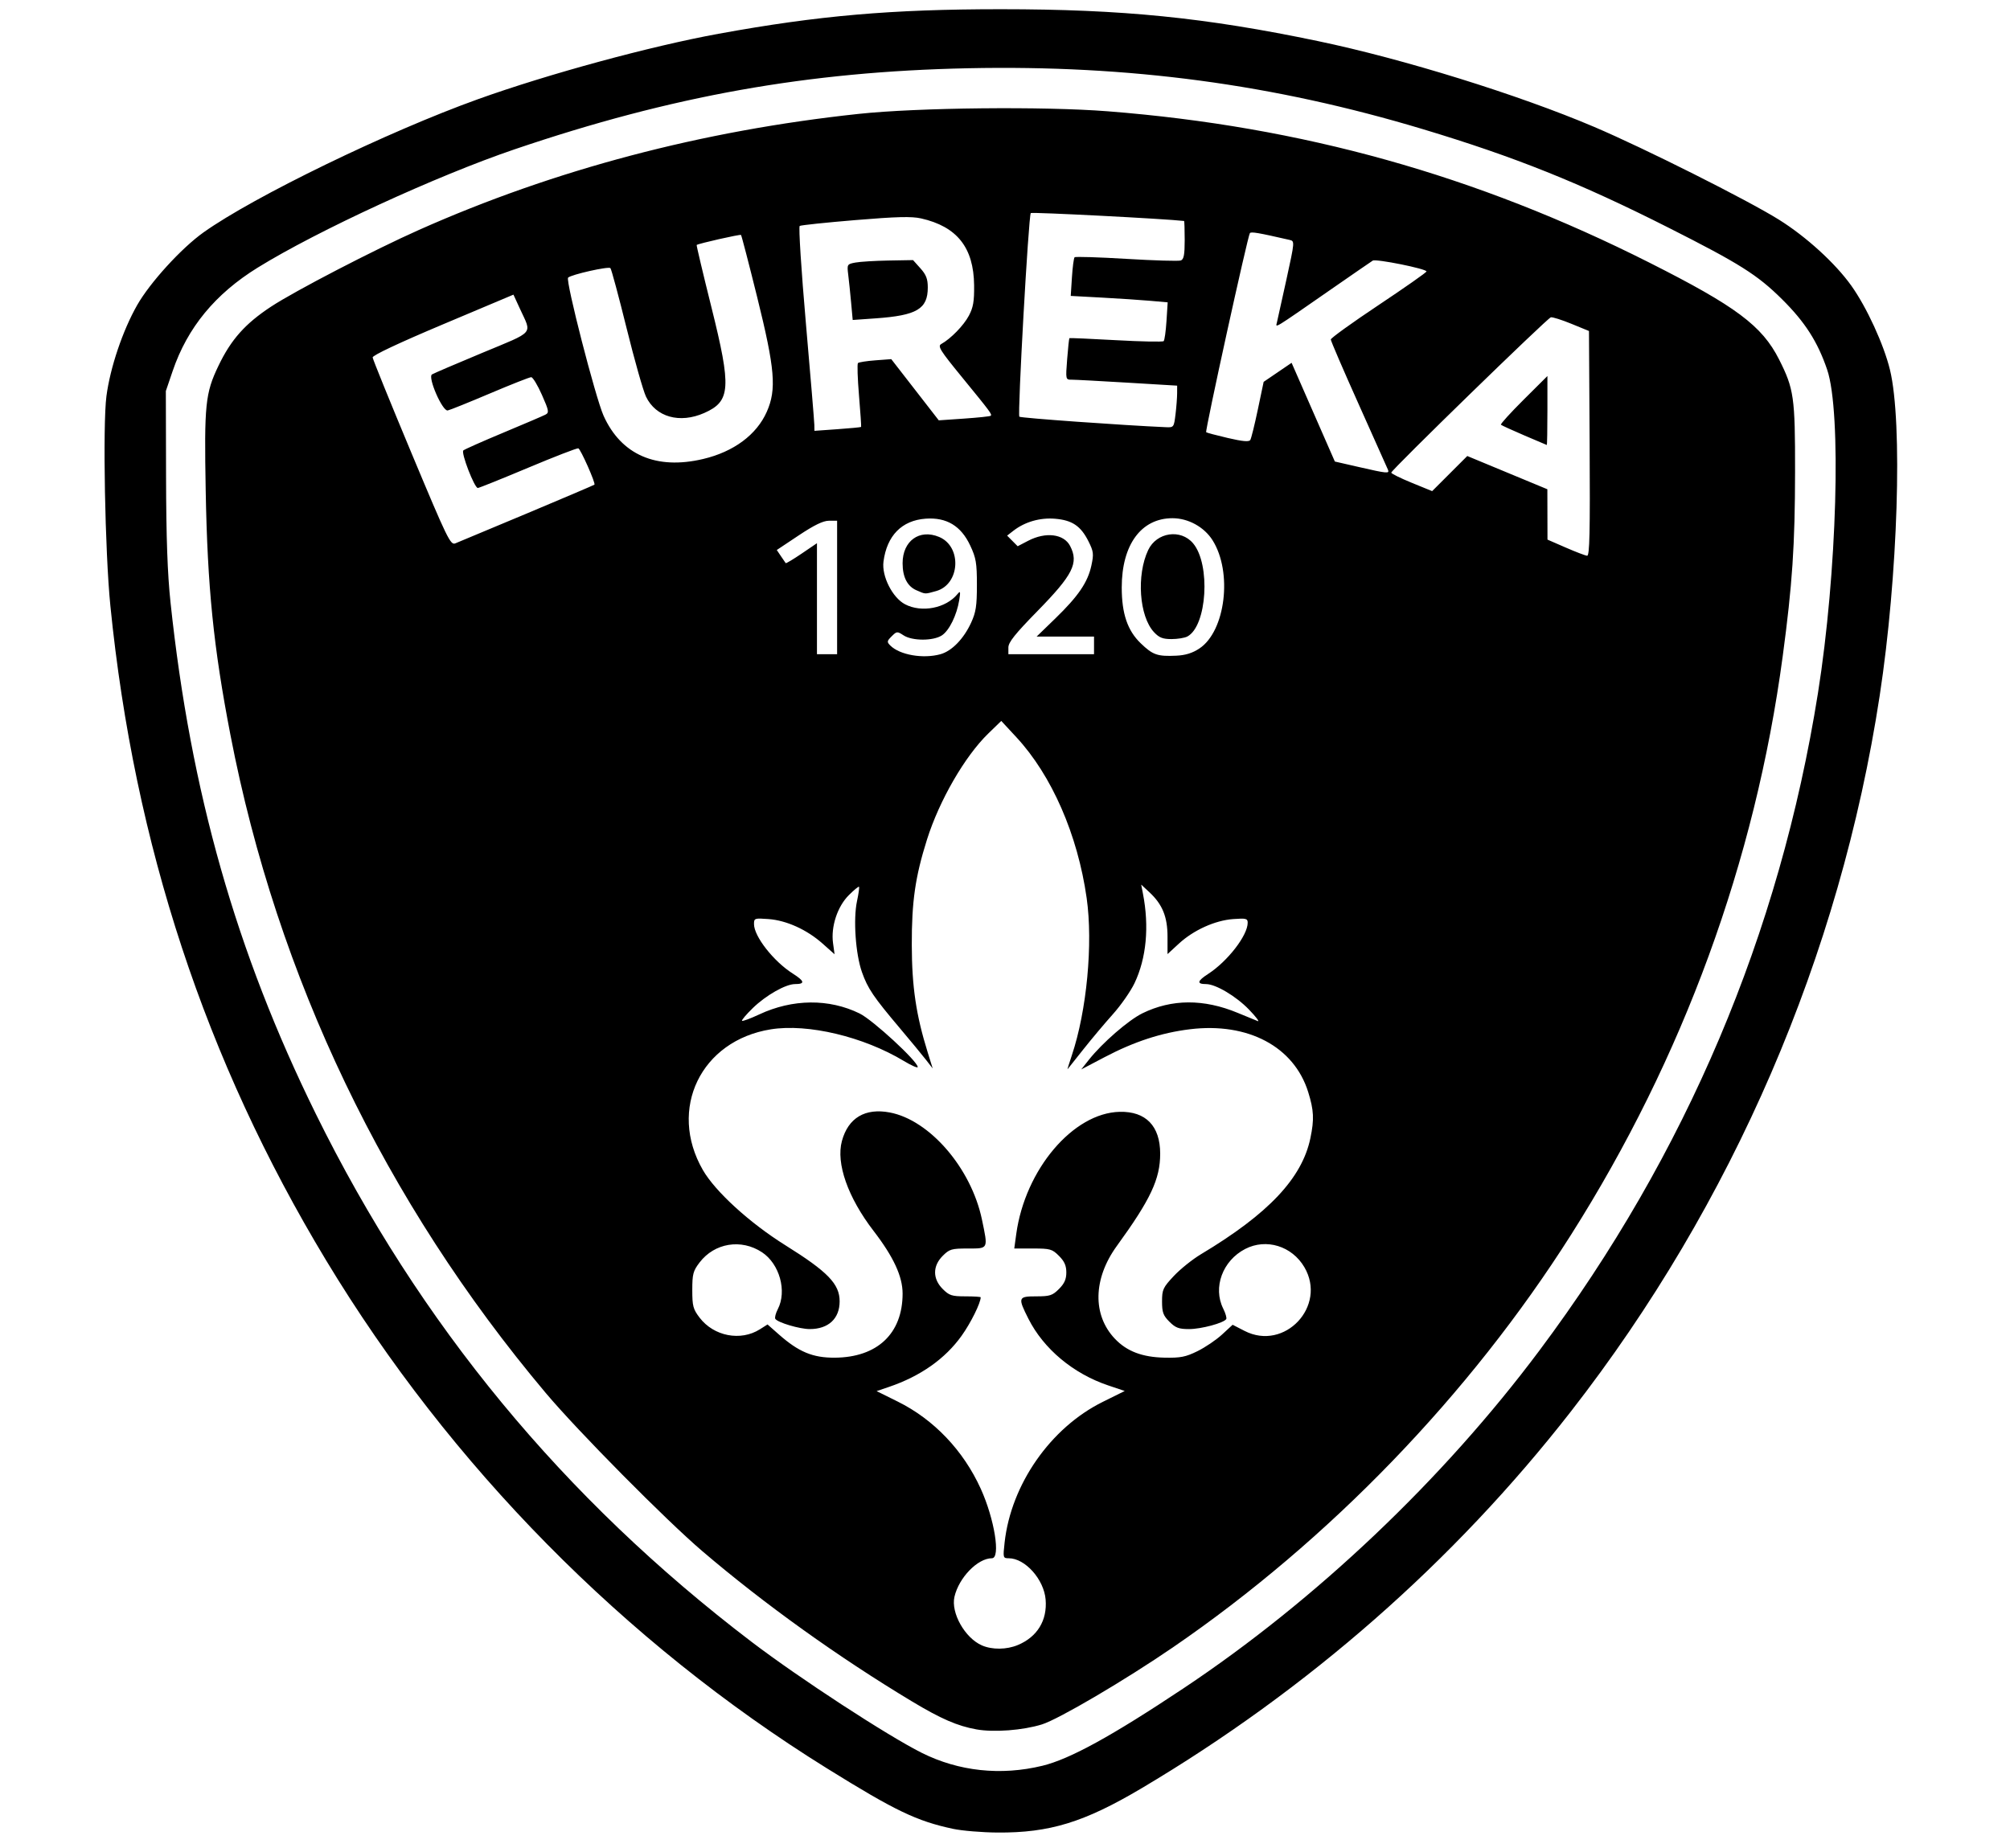 <svg viewBox="0 0 798 734" height="734" width="798" id="svg62" version="1.1" xmlns="http://www.w3.org/2000/svg">
  <defs id="defs66"></defs>
  
  <g id="g70">
    <path id="path74" d="M 378.346,726.229 C 363.881,723.127 355.461,719.087 328.345,702.234 247.935,652.26 178.664,581.979 129.431,500.417 81.533,421.066 53.33,335.458 43.818,240.542 41.682,219.234 40.738,168.806 42.259,157.282 43.754,145.955 48.711,131.259 54.431,121.201 59.538,112.22 71.986,98.565 80.784,92.293 100.708,78.091 153.925,52.259 189.788,39.383 c 27.819,-9.988 68.468,-21.042 95.559,-25.985 39.512,-7.21 68.587,-9.738 112,-9.738 48.245,0 81.117,3.303 125.857,12.648 33.832,7.066 79.623,21.289 109.643,34.056 19.952,8.485 60.889,29.042 73.424,36.87 10.816,6.755 22.357,17.282 28.716,26.193 6.1,8.548 12.903,23.349 15.352,33.399 5.111,20.973 3.192,81.915 -4.076,129.456 -15.766,103.129 -58.268,201.663 -122.6,284.227 -46.42,59.576 -104.369,110.436 -170.518,149.66 -22.709,13.465 -36.446,17.681 -57.136,17.534 -6.139,-0.044 -14.087,-0.707 -17.662,-1.473 z m 35.5,-25.042 c 10.905,-2.651 27.514,-11.769 56,-30.74 52.545,-34.995 103.02,-82.91 141.332,-134.165 58.269,-77.953 95.384,-165.56 110.572,-261 7.582,-47.641 9.403,-111.628 3.657,-128.5 -3.787,-11.12 -8.785,-18.91 -17.971,-28.01 -9.752,-9.661 -16.831,-14.119 -45.091,-28.4 -35.143,-17.759 -60.904,-28.089 -97.5,-39.097 -59.277,-17.83 -116.567,-25.503 -180.5,-24.173 -63.632,1.324 -117.56,10.964 -180,32.178 -31.002,10.533 -78.245,32.29 -102,46.975 -16.898,10.446 -27.921,23.836 -33.776,41.026 l -2.724,8 0.084,34 c 0.06,24.486 0.558,38.477 1.779,50 7.962,75.15 26.046,138.819 57.658,203 41.096,83.437 98.311,152.786 172.98,209.667 18.928,14.419 53.929,37.253 67.602,44.103 14.67,7.349 31.41,9.144 47.898,5.135 z M 387.687,686.744 c -7.556,-1.346 -14.067,-4.169 -25.585,-11.093 -29.194,-17.548 -58.622,-38.641 -83.256,-59.674 C 264.315,603.57 229.48,568.373 216.689,553.173 152.794,477.247 110.03,387.974 91.476,291.782 c -6.719,-34.834 -9.118,-58.555 -9.81,-97 -0.615,-34.167 -0.161,-38.613 5.054,-49.5 5,-10.438 10.583,-16.723 20.882,-23.508 9.468,-6.237 40.775,-22.481 58.744,-30.48 53.814,-23.955 112.362,-39.41 174.5,-46.065 23.505,-2.517 73.489,-3.039 99,-1.034 77.07,6.058 146.148,25.367 215,60.099 34.335,17.32 44.734,25.085 51.473,38.435 5.914,11.715 6.383,15.004 6.35,44.553 -0.032,29.178 -1.077,44.793 -4.911,73.364 -10.912,81.312 -39.477,159.386 -84.037,229.69 -40.267,63.531 -95.981,121.281 -158.048,163.825 -18.993,13.019 -45.414,28.561 -52.035,30.61 -7.569,2.342 -19.003,3.212 -25.951,1.974 z m 16.404,-33.5 c 7.73,-3.23 11.725,-9.769 11.038,-18.064 -0.664,-8.006 -8.141,-16.384 -14.631,-16.394 -2.287,-0.004 -2.33,-0.165 -1.655,-6.254 2.561,-23.102 18.236,-45.574 38.945,-55.836 l 8.747,-4.334 -6.619,-2.233 c -13.855,-4.674 -25.581,-14.485 -31.628,-26.464 -4.256,-8.431 -4.096,-8.884 3.136,-8.884 5.383,0 6.411,-0.334 9,-2.923 2.164,-2.164 2.923,-3.872 2.923,-6.577 0,-2.705 -0.759,-4.413 -2.923,-6.577 -2.705,-2.705 -3.476,-2.923 -10.334,-2.923 h -7.411 l 0.788,-5.75 c 3.506,-25.585 22.553,-48.092 41.065,-48.525 10.373,-0.243 16.061,5.624 16.077,16.583 0.015,10.083 -3.797,18.206 -17.217,36.692 -9.433,12.993 -9.724,27.426 -0.743,36.861 4.737,4.976 10.858,7.302 19.699,7.484 6.338,0.131 8.362,-0.269 13.066,-2.579 3.061,-1.503 7.454,-4.477 9.762,-6.608 l 4.197,-3.874 4.738,2.437 c 15.895,8.175 32.805,-9.839 23.747,-25.296 -4.926,-8.405 -15.15,-11.557 -23.495,-7.244 -8.993,4.648 -12.911,15.305 -8.717,23.711 0.919,1.843 1.453,3.704 1.186,4.135 -0.959,1.552 -9.938,3.972 -14.738,3.972 -4.081,0 -5.387,-0.488 -7.822,-2.923 -2.47,-2.47 -2.923,-3.717 -2.923,-8.043 0,-4.715 0.369,-5.514 4.66,-10.102 2.563,-2.74 7.401,-6.623 10.75,-8.629 26.831,-16.07 40.153,-30.194 43.481,-46.102 1.564,-7.477 1.392,-11.082 -0.876,-18.345 -5.626,-18.019 -23.883,-27.721 -46.896,-24.923 -11.372,1.383 -22.179,4.913 -33.911,11.078 l -9.291,4.882 3.015,-3.807 c 5.343,-6.746 15.743,-15.779 21.293,-18.494 11.652,-5.701 24.331,-5.755 37.807,-0.162 3.558,1.476 7.143,2.949 7.968,3.271 0.825,0.323 -0.747,-1.742 -3.494,-4.589 -5.113,-5.298 -13.221,-10.111 -17.036,-10.111 -3.768,0 -3.524,-1.213 0.806,-4.014 7.767,-5.025 15.724,-15.318 15.724,-20.341 0,-1.677 -0.634,-1.838 -5.75,-1.462 -7.237,0.533 -15.737,4.381 -21.587,9.773 l -4.487,4.136 v -6.913 c 0,-7.899 -2.022,-12.848 -7.224,-17.679 l -3.23,-3 0.682,3.5 c 2.568,13.178 1.393,25.721 -3.338,35.653 -1.532,3.216 -5.398,8.76 -8.591,12.32 -3.193,3.56 -8.484,9.86 -11.759,14 -3.274,4.14 -6.072,7.662 -6.217,7.826 -0.145,0.164 0.613,-2.311 1.684,-5.5 5.94,-17.686 8.456,-44.358 5.891,-62.452 -3.562,-25.136 -13.857,-48.707 -27.884,-63.846 l -6.023,-6.5 -5.152,5 c -9.301,9.026 -19.43,26.555 -24.342,42.126 -4.663,14.784 -6.073,24.57 -6.03,41.874 0.041,16.602 1.7,27.786 6.33,42.668 l 1.97,6.332 -2.722,-3.495 c -1.497,-1.922 -6.097,-7.494 -10.222,-12.381 -10.621,-12.583 -12.836,-15.856 -15.142,-22.371 -2.533,-7.156 -3.5,-21.035 -1.964,-28.193 0.631,-2.943 0.988,-5.511 0.794,-5.706 -0.195,-0.195 -2.017,1.309 -4.05,3.342 -4.525,4.525 -7.154,12.519 -6.261,19.034 l 0.607,4.426 -4.741,-4.217 c -6.244,-5.554 -14.339,-9.228 -21.491,-9.755 -5.535,-0.408 -5.75,-0.333 -5.75,2.001 0,4.887 7.79,14.824 15.408,19.655 4.703,2.983 4.956,4.161 0.892,4.161 -3.715,0 -11.539,4.439 -16.748,9.501 -2.617,2.544 -4.555,4.83 -4.305,5.079 0.25,0.25 3.334,-0.893 6.853,-2.539 13.215,-6.181 27.711,-6.313 39.832,-0.362 5.244,2.574 23.067,19.008 23.067,21.269 0,0.498 -2.481,-0.589 -5.514,-2.415 -16.037,-9.657 -38.104,-14.911 -52.78,-12.567 -27.777,4.437 -40.941,31.645 -27.02,55.848 4.937,8.584 18.616,21.061 32.813,29.93 16.818,10.506 21.5,15.349 21.5,22.239 0,6.877 -4.46,11.016 -11.869,11.016 -4.018,0 -12.766,-2.601 -13.671,-4.064 -0.298,-0.482 0.151,-2.218 0.999,-3.857 3.693,-7.142 0.689,-17.967 -6.262,-22.567 -8.256,-5.463 -18.875,-3.733 -24.806,4.042 -2.566,3.364 -2.892,4.596 -2.892,10.947 0,6.35 0.325,7.582 2.892,10.947 5.658,7.417 16.304,9.475 23.955,4.631 l 3.028,-1.917 4.563,4.024 c 7.81,6.888 13.414,9.218 22.063,9.173 16.951,-0.088 27.002,-9.571 26.999,-25.473 -0.001,-6.8 -3.598,-14.561 -11.534,-24.884 -10.2,-13.268 -14.971,-26.836 -12.557,-35.705 2.496,-9.171 9.209,-13.17 18.992,-11.314 15.872,3.01 32.335,22.136 36.6,42.519 2.477,11.836 2.64,11.5 -5.578,11.5 -6.489,0 -7.32,0.243 -10,2.923 -4.034,4.034 -4.034,9.12 0,13.154 2.589,2.589 3.617,2.923 9,2.923 3.342,0 6.077,0.168 6.077,0.374 0,2.251 -3.913,10.151 -7.558,15.259 -6.541,9.166 -16.349,16.078 -28.841,20.324 l -4.922,1.673 8.411,4.169 c 14.333,7.104 26.056,19.423 32.947,34.622 5.451,12.023 7.947,27.579 4.423,27.579 -5.644,0 -13.102,7.668 -14.87,15.287 -1.482,6.389 4.151,16.382 10.892,19.319 4.077,1.777 9.805,1.718 14.264,-0.145 z M 373.391,259.786 c 4.495,-1.249 9.204,-6.093 12.154,-12.504 1.915,-4.161 2.301,-6.679 2.301,-15 0,-8.727 -0.337,-10.719 -2.648,-15.648 -3.663,-7.814 -9.399,-11.27 -17.706,-10.669 -9.46,0.684 -15.394,6.734 -16.737,17.064 -0.752,5.782 3.575,14.328 8.575,16.936 6.608,3.447 16.193,1.578 20.81,-4.059 1.138,-1.389 1.237,-1.046 0.689,2.377 -0.959,5.987 -3.97,12.118 -6.89,14.031 -3.438,2.253 -11.762,2.243 -15.213,-0.018 -2.516,-1.648 -2.705,-1.633 -4.719,0.381 -1.907,1.907 -1.955,2.241 -0.527,3.669 3.745,3.745 13.036,5.35 19.91,3.441 z m -9.569,-25.4 c -3.606,-1.571 -5.476,-5.23 -5.476,-10.717 0,-8.892 6.689,-13.715 14.496,-10.453 9.171,3.832 8.337,18.853 -1.194,21.499 -4.58,1.272 -4.107,1.292 -7.826,-0.329 z m 112.343,23.135 c 10.398,-6.881 13.245,-30.362 5.217,-43.022 -3.328,-5.248 -9.649,-8.717 -15.883,-8.717 -12.436,0 -20.152,10.53 -20.152,27.5 0,10.395 2.284,17.114 7.539,22.172 4.823,4.643 6.622,5.268 14.151,4.916 3.624,-0.169 6.378,-1.029 9.129,-2.849 z m -18.011,-6.489 c -5.875,-6.295 -7.028,-22.663 -2.297,-32.631 3.346,-7.052 12.912,-8.472 17.816,-2.644 7.033,8.358 5.537,32.817 -2.263,36.991 -1.062,0.568 -3.901,1.033 -6.31,1.033 -3.488,0 -4.901,-0.559 -6.945,-2.75 z m -125.808,-17.75 v -26.5 l -3.25,0.002 c -2.29,0.001 -5.827,1.718 -11.976,5.812 l -8.726,5.81 1.644,2.438 c 0.904,1.341 1.759,2.591 1.899,2.777 0.14,0.187 2.989,-1.517 6.332,-3.787 l 6.077,-4.127 v 22.037 22.037 h 4 4 z m 102,23 v -3.5 H 422.953 411.559 l 7.443,-7.217 c 9.12,-8.843 12.873,-14.359 14.301,-21.019 0.982,-4.579 0.861,-5.561 -1.182,-9.63 -3.046,-6.065 -6.457,-8.361 -13.26,-8.925 -5.966,-0.495 -11.969,1.236 -16.516,4.763 l -2.5,1.939 2.093,2.11 2.093,2.11 4.155,-2.166 c 6.974,-3.635 14.187,-2.746 16.669,2.056 3.497,6.762 1.158,11.42 -12.983,25.866 -8.881,9.073 -11.528,12.389 -11.528,14.444 v 2.668 h 17 17 z m 196.76,-80.171 -0.26,-44.671 -6.975,-2.858 c -3.836,-1.572 -7.51,-2.732 -8.165,-2.579 -1.4,0.33 -63.36,60.649 -63.36,61.683 0,0.387 3.653,2.197 8.119,4.023 l 8.119,3.319 6.972,-6.972 6.972,-6.972 15.898,6.599 15.898,6.599 0.025,10 0.025,10 7.236,3.153 c 3.98,1.734 7.804,3.197 8.497,3.25 1,0.077 1.207,-9.132 1,-44.575 z m -25.999,-3.233 c -4.806,-2.057 -8.955,-3.956 -9.218,-4.22 -0.264,-0.264 3.782,-4.722 8.989,-9.908 l 9.468,-9.429 v 13.73 c 0,7.552 -0.113,13.693 -0.25,13.648 -0.138,-0.045 -4.183,-1.765 -8.989,-3.822 z m -395.84,30.979 c 14.531,-6.096 26.561,-11.224 26.734,-11.396 0.544,-0.544 -5.475,-14.119 -6.396,-14.426 -0.483,-0.161 -9.467,3.316 -19.965,7.727 -10.497,4.411 -19.47,8.019 -19.94,8.017 -1.352,-0.005 -6.75,-14.012 -5.747,-14.911 0.491,-0.44 7.643,-3.616 15.893,-7.058 8.25,-3.442 15.761,-6.658 16.691,-7.147 1.537,-0.808 1.409,-1.527 -1.399,-7.885 -1.7,-3.848 -3.61,-6.996 -4.245,-6.996 -0.635,0 -8.009,2.909 -16.387,6.464 -8.377,3.555 -15.918,6.593 -16.757,6.75 -2.098,0.393 -8.029,-13.209 -6.242,-14.314 0.673,-0.416 9.677,-4.276 20.009,-8.578 21.052,-8.766 19.66,-7.149 14.96,-17.375 l -2.631,-5.724 -28,11.804 c -17.481,7.369 -27.961,12.305 -27.897,13.139 0.057,0.734 6.998,17.831 15.425,37.993 14.305,34.225 15.46,36.604 17.397,35.829 1.141,-0.456 13.964,-5.817 28.495,-11.912 z m 341.773,-17.325 c -0.286,-0.688 -5.509,-12.374 -11.607,-25.971 -6.098,-13.597 -11.087,-25.183 -11.087,-25.747 0,-0.564 8.55,-6.724 19,-13.688 10.45,-6.964 19,-12.962 19,-13.33 0,-1.053 -20.06,-5.095 -21.346,-4.301 -0.635,0.392 -8.354,5.712 -17.154,11.822 -22.571,15.673 -21.442,14.983 -20.901,12.779 0.245,-0.998 1.947,-8.685 3.781,-17.081 3.33,-15.242 3.332,-15.267 1.228,-15.749 -12.429,-2.846 -15.167,-3.316 -15.726,-2.7 -0.817,0.901 -17.866,78.565 -17.358,79.073 0.205,0.205 4.074,1.235 8.597,2.288 5.914,1.377 8.418,1.6 8.916,0.794 0.381,-0.616 1.73,-6.063 2.998,-12.105 l 2.305,-10.984 5.549,-3.779 5.549,-3.779 8.587,19.601 8.587,19.601 9.444,2.162 c 11.392,2.608 12.305,2.694 11.638,1.093 z M 279.128,182.272 c 12.153,-2.865 21.261,-9.619 25.303,-18.762 3.931,-8.892 3.251,-16.996 -3.82,-45.522 -3.312,-13.362 -6.2,-24.474 -6.419,-24.692 -0.331,-0.331 -16.814,3.395 -17.605,3.98 -0.142,0.105 2.48,11.175 5.828,24.599 8.033,32.209 7.681,37.476 -2.809,42.117 -9.742,4.31 -19.234,1.645 -23.139,-6.497 -1.111,-2.317 -4.581,-14.562 -7.71,-27.212 -3.129,-12.65 -6.014,-23.364 -6.41,-23.809 -0.707,-0.795 -15.572,2.548 -16.804,3.779 -1.095,1.095 10.886,47.726 14.093,54.849 6.985,15.515 20.883,21.558 39.492,17.17 z m 62.745,-12.74 c 0.105,-0.137 -0.272,-5.76 -0.838,-12.495 -0.566,-6.736 -0.753,-12.523 -0.415,-12.861 0.338,-0.338 3.452,-0.827 6.92,-1.087 l 6.306,-0.473 9.43,12.151 9.43,12.151 10.07,-0.693 c 5.538,-0.381 10.279,-0.883 10.534,-1.115 0.626,-0.57 0.044,-1.353 -11.412,-15.363 -8.721,-10.665 -9.731,-12.285 -8.19,-13.147 3.79,-2.121 8.859,-7.323 10.935,-11.222 1.749,-3.284 2.163,-5.679 2.094,-12.095 -0.162,-14.974 -6.773,-23.31 -21.056,-26.55 -3.738,-0.848 -9.657,-0.697 -26.08,0.664 -11.684,0.969 -21.633,2.014 -22.109,2.324 -0.475,0.309 0.629,17.662 2.453,38.562 1.825,20.9 3.336,39.08 3.359,40.4 l 0.041,2.4 9.168,-0.651 c 5.042,-0.358 9.254,-0.763 9.359,-0.9 z m -3.966,-49.358 c -0.346,-3.79 -0.862,-8.779 -1.148,-11.086 -0.508,-4.106 -0.448,-4.208 2.84,-4.825 1.847,-0.347 7.753,-0.709 13.125,-0.805 l 9.766,-0.175 2.928,3.266 c 2.288,2.552 2.928,4.216 2.928,7.615 0,8.531 -4.327,11.098 -20.655,12.253 l -9.155,0.648 z m 128.792,44.359 c 0.347,-2.888 0.635,-6.632 0.639,-8.321 l 0.009,-3.071 -19.75,-1.187 c -10.863,-0.653 -20.829,-1.183 -22.148,-1.179 -2.387,0.008 -2.395,-0.032 -1.77,-8.139 0.346,-4.481 0.75,-8.241 0.898,-8.356 0.148,-0.115 8.484,0.249 18.524,0.81 10.039,0.56 18.544,0.728 18.899,0.373 0.355,-0.355 0.859,-3.965 1.119,-8.022 l 0.473,-7.376 -6.872,-0.608 c -3.78,-0.334 -12.44,-0.909 -19.245,-1.277 l -12.373,-0.669 0.474,-7.382 c 0.261,-4.06 0.735,-7.643 1.053,-7.961 0.319,-0.319 9.6,-0.034 20.625,0.634 11.025,0.667 20.731,0.95 21.569,0.629 1.179,-0.452 1.524,-2.291 1.524,-8.116 0,-4.142 -0.113,-7.545 -0.25,-7.561 -7.237,-0.858 -60.439,-3.605 -60.856,-3.142 -0.885,0.98 -5.318,80.08 -4.532,80.866 0.517,0.517 41.087,3.422 58.25,4.17 3.029,0.132 3.127,-0.002 3.741,-5.114 z" style="fill:#000000"></path>
  </g>
</svg>
